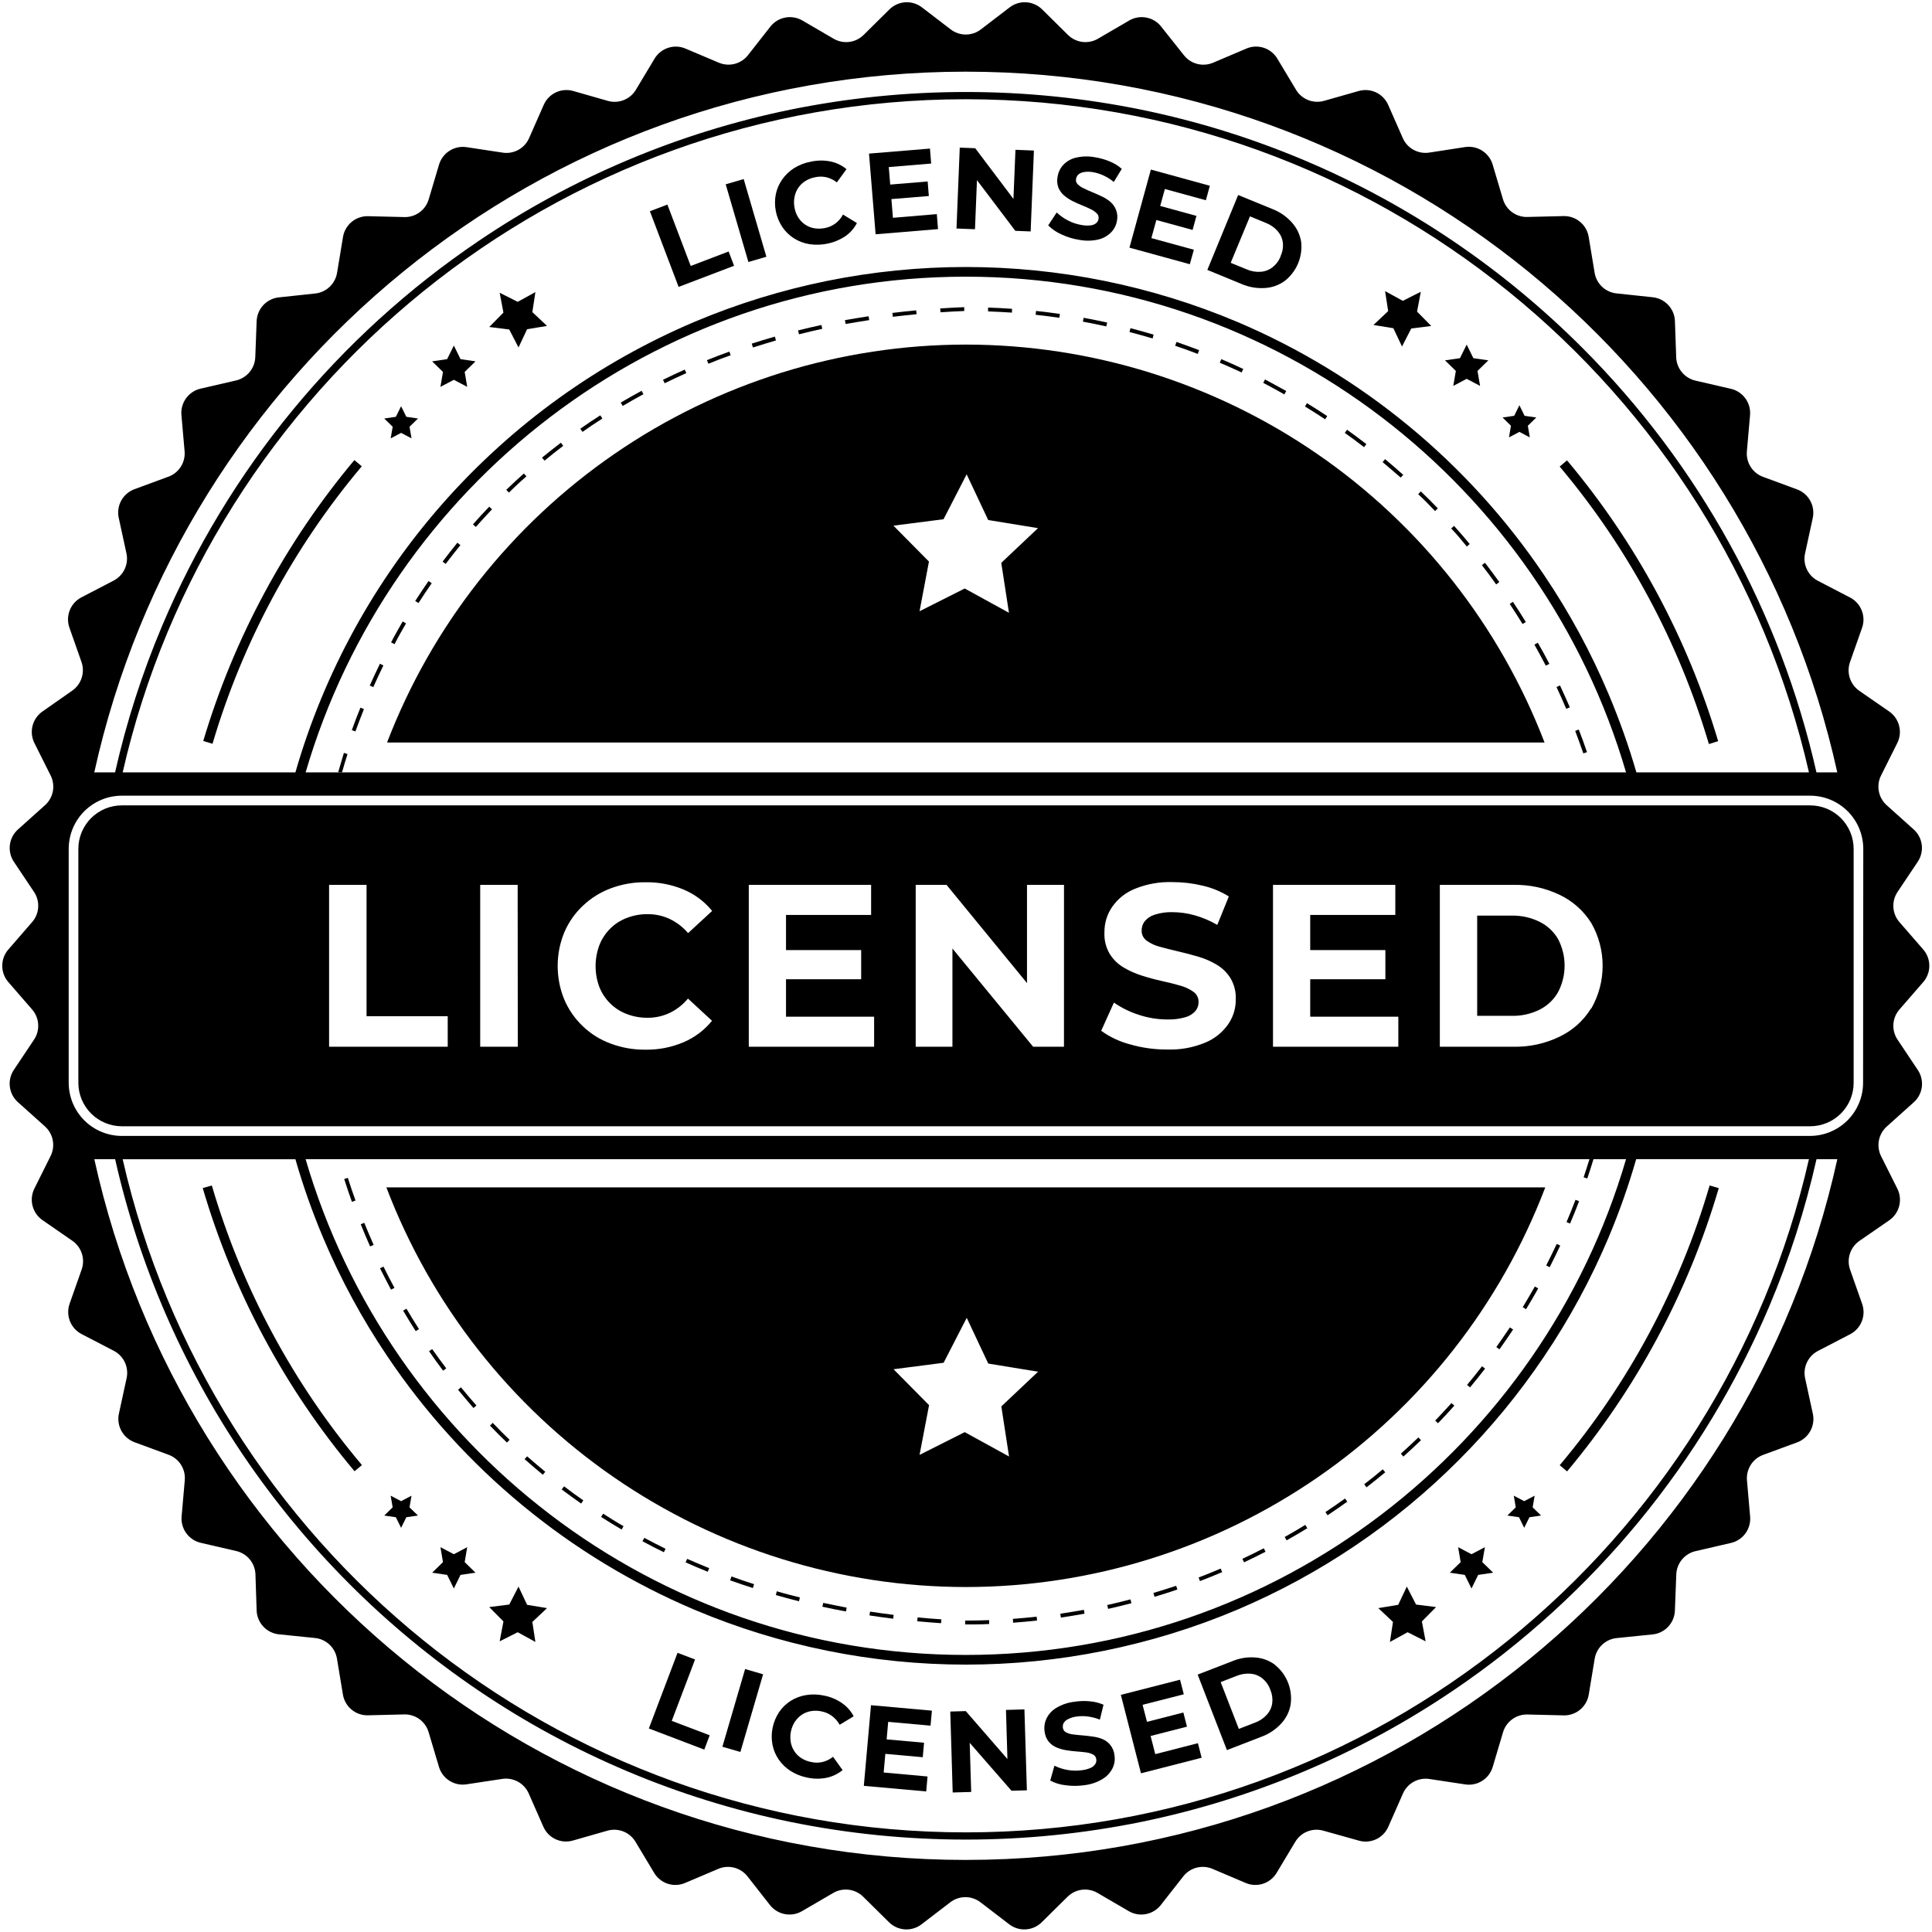 <svg height="512" preserveAspectRatio="xMidYMid meet" viewBox="0 0 384 384" width="512" xmlns="http://www.w3.org/2000/svg" zoomAndPan="magnify"><path d="m145.234 70.602-.266-.719c-1.488.535-2.988 1.109-4.461 1.699l.293.715c1.418-.598 2.902-1.156 4.434-1.695zm0 0"/><path d="m154.227 67.668-.215-.766c-1.531.438-3.062.906-4.594 1.395l.23.766c1.531-.48 3.062-.957 4.578-1.395zm0 0"/><path d="m127.887 78.348-.363-.676c-1.391.766-2.785 1.535-4.148 2.344l.391.668c1.355-.805 2.734-1.586 4.121-2.336zm0 0"/><path d="m136.41 74.156-.32-.695c-1.449.645-2.895 1.324-4.312 2.023l.328.688c1.422-.695 2.855-1.367 4.305-2.016zm0 0"/><path d="m191.648 61.816v-.766c-1.594.062-3.195.152-4.773.254l.062.766c1.539-.109 3.133-.191 4.711-.254zm0 0"/><path d="m182.18 62.453-.086-.766c-1.578.145-3.16.32-4.723.512l.082.766c1.555-.191 3.148-.359 4.727-.512zm0 0"/><path d="m163.43 65.355-.164-.766c-1.531.336-3.117.703-4.641 1.086l.184.77c1.516-.391 3.07-.754 4.621-1.09zm0 0"/><path d="m172.758 63.625-.113-.766c-1.57.238-3.156.504-4.703.766l.129.766c1.547-.262 3.125-.527 4.688-.766zm0 0"/><path d="m97.789 101.234-.551-.527c-1.09 1.141-2.176 2.297-3.234 3.516l.574.512c1.051-1.184 2.121-2.355 3.211-3.5zm0 0"/><path d="m80.699 123.91-.668-.391c-.766 1.371-1.586 2.766-2.297 4.16l.684.359c.703-1.387 1.492-2.773 2.281-4.129zm0 0"/><path d="m73.492 136.258.703.312c.637-1.445 1.316-2.895 2.008-4.305l-.684-.344c-.695 1.426-1.379 2.879-2.027 4.336zm0 0"/><path d="m69.93 145.121.711.258c.543-1.492 1.117-2.984 1.695-4.441l-.699-.281c-.605 1.461-1.172 2.961-1.707 4.465zm0 0"/><path d="m85.809 115.922-.637-.438c-.895 1.301-1.785 2.633-2.648 3.969l.656.41c.836-1.324 1.73-2.648 2.629-3.941zm0 0"/><path d="m91.508 108.352-.598-.488c-.988 1.23-1.984 2.496-2.941 3.758l.613.461c.949-1.258 1.93-2.512 2.926-3.73zm0 0"/><path d="m119.727 83.188-.414-.641c-1.34.855-2.672 1.746-3.969 2.664l.43.629c1.305-.93 2.652-1.824 3.953-2.652zm0 0"/><path d="m111.945 88.613-.461-.621c-1.262.965-2.527 1.961-3.754 2.965l.5.598c1.219-1.004 2.465-1.992 3.715-2.941zm0 0"/><path d="m104.637 94.68-.52-.566c-1.172 1.047-2.352 2.137-3.496 3.246l.539.551c1.125-1.133 2.289-2.219 3.477-3.23zm0 0"/><path d="m307.949 131.945c-.727-1.402-1.484-2.812-2.297-4.199l-.672.375c.766 1.379 1.531 2.781 2.258 4.184zm0 0"/><path d="m298 115.684c-.926-1.289-1.883-2.574-2.855-3.832l-.605.477c.965 1.242 1.922 2.52 2.832 3.828zm0 0"/><path d="m278.91 94.387c-1.18-1.055-2.395-2.113-3.613-3.125l-.492.59c1.211 1.012 2.422 2.055 3.586 3.066zm0 0"/><path d="m285.23 101.574.551-.531c-1.102-1.148-2.234-2.297-3.383-3.375l-.523.551c1.133 1.055 2.262 2.203 3.355 3.355zm0 0"/><path d="m303.27 123.633c-.828-1.348-1.684-2.695-2.566-4.02l-.633.422c.871 1.316 1.73 2.656 2.551 3.996zm0 0"/><path d="m291.543 108.629.574-.5c-1.004-1.219-2.055-2.434-3.109-3.605l-.574.512c1.086 1.133 2.129 2.375 3.109 3.594zm0 0"/><path d="m315.426 149.496c-.512-1.535-1.062-3.02-1.637-4.5l-.707.277c.559 1.473 1.105 2.98 1.617 4.465zm0 0"/><path d="m67.211 153.508h.766c.344-1.219.719-2.438 1.094-3.629l-.719-.238c-.367 1.27-.766 2.574-1.141 3.867zm0 0"/><path d="m312.012 140.586c-.621-1.465-1.289-2.926-1.953-4.352l-.691.32c.668 1.426 1.316 2.875 1.93 4.328zm0 0"/><path d="m263.797 82.699c-1.316-.875-2.672-1.738-4.027-2.566l-.398.656c1.348.82 2.695 1.68 4.004 2.551zm0 0"/><path d="m238.336 69.594c-1.531-.57-3.004-1.113-4.504-1.633l-.254.766c1.531.504 3.012 1.051 4.48 1.617zm0 0"/><path d="m220.051 64.105c-1.531-.336-3.125-.656-4.68-.941l-.137.766c1.531.285 3.117.605 4.648.945zm0 0"/><path d="m229.289 66.512c-1.531-.449-3.062-.887-4.598-1.285l-.199.766c1.535.398 3.066.828 4.598 1.277zm0 0"/><path d="m210.66 62.398c-1.57-.23-3.156-.43-4.734-.598l-.09.766c1.574.168 3.16.367 4.715.598zm0 0"/><path d="m247.113 73.336c-1.438-.672-2.91-1.34-4.371-1.953l-.301.707c1.449.621 2.918 1.27 4.336 1.938zm0 0"/><path d="m201.152 61.379c-1.578-.113-3.191-.199-4.762-.25v.766c1.578.051 3.168.137 4.738.242zm0 0"/><path d="m255.648 77.711c-1.387-.766-2.805-1.531-4.215-2.297l-.352.68c1.402.766 2.805 1.488 4.191 2.301zm0 0"/><path d="m271.574 88.266c-1.258-.973-2.559-1.93-3.832-2.848l-.453.621c1.289.918 2.574 1.867 3.832 2.84zm0 0"/><path d="m191.832 322.105v.766c1.586 0 3.195 0 4.773-.09v-.766c-1.578.059-3.195.09-4.773.09zm0 0"/><path d="m246.938 309.828.324.695c1.43-.672 2.871-1.379 4.273-2.105l-.352-.684c-1.395.723-2.828 1.426-4.246 2.094zm0 0"/><path d="m255.348 305.484.375.676c1.379-.77 2.758-1.586 4.113-2.414l-.402-.66c-1.344.828-2.715 1.633-4.086 2.398zm0 0"/><path d="m263.438 300.535.422.645c1.316-.875 2.629-1.793 3.922-2.711l-.445-.629c-1.277.918-2.602 1.832-3.898 2.695zm0 0"/><path d="m201.316 321.762.051.766c1.57-.113 3.18-.262 4.758-.438l-.086-.766c-1.57.176-3.152.324-4.723.438zm0 0"/><path d="m220.074 319.012.168.766c1.531-.352 3.102-.727 4.637-1.125l-.191-.766c-1.527.406-3.074.781-4.613 1.125zm0 0"/><path d="m210.746 320.734.113.766c1.531-.223 3.148-.488 4.703-.766l-.137-.766c-1.555.281-3.113.535-4.68.766zm0 0"/><path d="m229.25 316.613.223.766c1.531-.457 3.066-.949 4.543-1.461l-.246-.727c-1.492.48-3.008.973-4.52 1.422zm0 0"/><path d="m271.145 295.004.465.613c1.25-.973 2.508-1.977 3.719-2.988l-.492-.59c-1.211 1.035-2.445 2.008-3.691 2.965zm0 0"/><path d="m238.23 313.543.273.711c1.48-.566 2.965-1.164 4.414-1.785l-.301-.703c-1.441.621-2.926 1.227-4.387 1.777zm0 0"/><path d="m68.414 234.344c.48 1.531 1.008 3.066 1.531 4.527l.719-.258c-.535-1.48-1.059-2.996-1.531-4.504zm0 0"/><path d="m311.359 242.895.703.297c.629-1.461 1.227-2.957 1.793-4.441l-.711-.277c-.566 1.48-1.164 2.965-1.785 4.422zm0 0"/><path d="m278.43 288.93.504.574c1.18-1.055 2.359-2.16 3.5-3.254l-.527-.551c-1.133 1.086-2.305 2.184-3.477 3.23zm0 0"/><path d="m302.656 259.816.66.398c.828-1.359 1.641-2.742 2.414-4.129l-.668-.383c-.773 1.371-1.586 2.754-2.406 4.113zm0 0"/><path d="m297.41 267.742.621.445c.926-1.293 1.84-2.621 2.711-3.938l-.637-.422c-.902 1.309-1.777 2.629-2.695 3.914zm0 0"/><path d="m285.254 282.352.559.527c1.098-1.133 2.191-2.297 3.25-3.5l-.57-.508c-1.047 1.18-2.145 2.332-3.238 3.48zm0 0"/><path d="m291.59 275.258.59.496c1.02-1.223 2.027-2.473 2.992-3.73l-.602-.473c-.969 1.254-1.961 2.496-2.98 3.707zm0 0"/><path d="m307.324 251.512.68.359c.727-1.418 1.434-2.863 2.105-4.305l-.695-.328c-.668 1.406-1.371 2.871-2.09 4.273zm0 0"/><path d="m97.934 282.809-.551.539c1.094 1.148 2.238 2.297 3.379 3.375l.52-.551c-1.133-1.086-2.25-2.211-3.348-3.363zm0 0"/><path d="m91.047 276.223c.996 1.227 2.047 2.453 3.066 3.637l.574-.512c-1.035-1.18-2.078-2.391-3.066-3.609zm0 0"/><path d="m85.273 268.562c.895 1.301 1.844 2.605 2.801 3.875l.621-.465c-.957-1.266-1.891-2.559-2.797-3.832zm0 0"/><path d="m182.301 322.246c1.57.145 3.164.266 4.75.375l.055-.766c-1.586-.102-3.172-.23-4.727-.379zm0 0"/><path d="m71.699 243.336c.598 1.48 1.227 2.957 1.859 4.398l.707-.305c-.637-1.441-1.273-2.914-1.863-4.383zm0 0"/><path d="m111.637 296.039c1.266.949 2.566 1.891 3.871 2.805l.434-.629c-1.301-.902-2.586-1.84-3.828-2.797zm0 0"/><path d="m80.125 260.496c.812 1.371 1.645 2.742 2.504 4.082l.645-.414c-.844-1.332-1.695-2.695-2.488-4.051zm0 0"/><path d="m75.527 252.078c.715 1.426 1.449 2.848 2.191 4.25l.684-.359c-.766-1.395-1.488-2.812-2.176-4.227zm0 0"/><path d="m104.262 290.012c1.188 1.047 2.398 2.098 3.629 3.102l.484-.59c-1.219-1.004-2.43-2.039-3.602-3.062zm0 0"/><path d="m119.465 301.5c1.336.859 2.707 1.695 4.086 2.504l.383-.664c-1.355-.766-2.727-1.633-4.047-2.48zm0 0"/><path d="m172.812 321.078c1.531.238 3.141.453 4.719.652l.082-.766c-1.531-.191-3.141-.406-4.688-.645zm0 0"/><path d="m154.207 317.035c1.531.43 3.062.844 4.594 1.234l.184-.766c-1.531-.383-3.062-.766-4.594-1.227zm0 0"/><path d="m163.457 319.348c1.535.34 3.113.652 4.684.945l.137-.77c-1.531-.297-3.125-.609-4.656-.941zm0 0"/><path d="m127.703 306.336c1.391.766 2.816 1.484 4.25 2.18l.328-.688c-1.41-.695-2.84-1.426-4.219-2.168zm0 0"/><path d="m136.266 310.531c1.453.645 2.926 1.281 4.402 1.871l.285-.715c-1.465-.598-2.934-1.215-4.367-1.852zm0 0"/><path d="m145.121 314.102c1.484.535 3.008 1.051 4.52 1.531l.238-.766c-1.535-.48-3.02-1.004-4.492-1.531zm0 0"/><path d="m329.359 266.027c5.125-9.531 9.207-19.492 12.258-29.875l-1.816-.527c-2.98 10.199-6.984 19.98-12.004 29.348-5.02 9.367-10.953 18.117-17.793 26.25l1.461 1.23c6.867-8.199 12.832-17.008 17.895-26.426zm0 0"/><path d="m341.496 147.305c-3.047-10.23-7.098-20.047-12.156-29.445s-11.02-18.184-17.879-26.359l-1.465 1.234c6.789 8.07 12.684 16.754 17.68 26.043 4.992 9.289 8.988 18.992 11.98 29.109zm0 0"/><path d="m40.293 236.137c3.031 10.324 7.09 20.223 12.172 29.707 5.082 9.48 11.082 18.34 18 26.578l1.473-1.23c-6.852-8.125-12.789-16.867-17.812-26.23-5.027-9.359-9.035-19.141-12.023-29.336zm0 0"/><path d="m52.656 117.66c-5.105 9.449-9.191 19.324-12.258 29.621l1.84.551c2.992-10.117 6.988-19.816 11.984-29.109 4.996-9.289 10.891-17.969 17.684-26.043l-1.473-1.234c-6.812 8.137-12.738 16.875-17.777 26.215zm0 0"/><path d="m377.527 183.273c-.355-.41-.637-.863-.844-1.367-.207-.504-.324-1.023-.359-1.566-.035-.543.02-1.074.16-1.598.145-.527.367-1.016.668-1.465l4.012-5.996c.332-.496.566-1.031.703-1.613.137-.578.172-1.164.094-1.754-.074-.59-.25-1.148-.527-1.676-.273-.527-.637-.988-1.078-1.387l-5.363-4.809c-.406-.363-.738-.781-1.008-1.254-.266-.469-.449-.973-.551-1.504-.102-.535-.117-1.07-.043-1.605.074-.539.234-1.051.477-1.535l3.23-6.457c.266-.535.43-1.098.492-1.688.062-.594.02-1.18-.129-1.754-.148-.578-.395-1.109-.734-1.598-.34-.492-.754-.902-1.246-1.242l-5.926-4.098c-.445-.309-.832-.684-1.152-1.117-.324-.434-.57-.91-.738-1.426-.168-.516-.246-1.043-.242-1.586.008-.543.098-1.066.277-1.578l2.398-6.812c.199-.559.289-1.141.281-1.734-.012-.594-.129-1.172-.348-1.723-.219-.555-.527-1.055-.926-1.496-.398-.441-.863-.801-1.391-1.074l-6.395-3.324c-.484-.25-.914-.57-1.289-.961-.375-.391-.68-.832-.91-1.32-.23-.492-.375-1.008-.438-1.547-.059-.539-.031-1.074.086-1.602l1.531-7.055c.125-.582.145-1.168.059-1.758-.086-.59-.273-1.145-.559-1.668-.285-.52-.656-.977-1.105-1.367-.449-.387-.953-.684-1.512-.891l-6.766-2.492c-.508-.188-.973-.449-1.395-.793-.422-.34-.781-.738-1.07-1.199-.289-.457-.5-.949-.625-1.477-.129-.527-.168-1.062-.121-1.602l.629-7.184c.051-.598 0-1.18-.16-1.758-.164-.574-.418-1.102-.77-1.586-.352-.48-.777-.887-1.277-1.215s-1.039-.559-1.621-.691l-7.02-1.621c-.523-.121-1.02-.324-1.477-.609-.461-.281-.863-.629-1.211-1.047-.344-.414-.617-.871-.812-1.375-.195-.504-.305-1.027-.328-1.566l-.254-7.246c-.023-.594-.148-1.168-.375-1.715-.23-.551-.551-1.039-.957-1.477-.406-.434-.875-.781-1.406-1.047-.535-.266-1.098-.426-1.688-.488l-7.172-.766c-.539-.055-1.055-.195-1.547-.418-.492-.227-.938-.523-1.332-.895-.395-.371-.719-.797-.973-1.273-.254-.48-.426-.984-.512-1.52l-1.18-7.125c-.098-.586-.293-1.141-.59-1.656-.297-.516-.672-.965-1.133-1.344-.457-.383-.965-.668-1.527-.863-.562-.195-1.145-.285-1.738-.273l-7.199.176c-.543.016-1.074-.059-1.59-.219s-.996-.402-1.434-.719c-.438-.32-.812-.699-1.125-1.141-.312-.445-.547-.926-.703-1.445l-2.051-6.895c-.168-.57-.434-1.094-.793-1.57-.359-.473-.789-.871-1.293-1.191-.5-.32-1.043-.539-1.625-.664-.586-.121-1.172-.141-1.758-.051l-7.141 1.102c-.535.082-1.07.074-1.602-.02-.535-.094-1.035-.273-1.512-.535-.473-.258-.895-.59-1.258-.988-.367-.398-.656-.848-.875-1.344l-2.91-6.609c-.238-.543-.566-1.023-.977-1.445-.41-.426-.883-.766-1.418-1.016-.535-.254-1.094-.406-1.684-.457-.59-.051-1.168.004-1.738.16l-6.93 1.969c-.523.148-1.055.207-1.594.18-.543-.027-1.066-.141-1.566-.344-.504-.199-.961-.477-1.375-.824-.414-.352-.758-.762-1.035-1.227l-3.715-6.188c-.305-.508-.691-.945-1.152-1.316-.465-.367-.977-.645-1.539-.828s-1.141-.262-1.73-.238c-.594.023-1.16.152-1.707.383l-6.633 2.82c-.5.211-1.02.336-1.559.379-.543.039-1.074-.008-1.598-.141-.527-.137-1.016-.352-1.469-.648-.453-.297-.848-.66-1.184-1.086l-4.512-5.684c-.367-.469-.805-.855-1.312-1.164s-1.055-.52-1.641-.629c-.582-.113-1.168-.117-1.754-.016-.586.098-1.137.301-1.648.598l-6.23 3.633c-.469.27-.965.461-1.496.566-.531.105-1.066.125-1.605.055-.535-.066-1.047-.223-1.535-.461-.484-.234-.922-.547-1.305-.926l-5.133-5.074c-.422-.418-.906-.746-1.449-.992-.543-.242-1.109-.383-1.703-.422-.594-.035-1.176.031-1.746.207-.566.172-1.086.441-1.559.805l-5.723 4.379c-.43.332-.902.582-1.414.758-.512.172-1.039.262-1.582.262-.539 0-1.066-.09-1.582-.262-.512-.176-.984-.426-1.414-.758l-5.719-4.379c-.473-.363-.992-.633-1.562-.805-.57-.176-1.148-.242-1.742-.207-.594.039-1.164.18-1.707.422-.543.246-1.023.574-1.449.992l-5.129 5.074c-.387.379-.82.691-1.309.926-.484.238-1 .395-1.535.461-.539.07-1.07.051-1.602-.055-.531-.105-1.031-.297-1.5-.566l-6.227-3.633c-.516-.297-1.066-.5-1.652-.598-.586-.102-1.172-.098-1.754.016-.586.109-1.129.32-1.641.629-.508.309-.945.695-1.312 1.164l-4.449 5.676c-.336.426-.73.789-1.184 1.086-.453.297-.941.512-1.469.648-.523.133-1.055.18-1.598.141-.539-.043-1.059-.168-1.559-.379l-6.633-2.805c-.547-.23-1.113-.359-1.707-.383-.59-.023-1.168.055-1.73.238-.562.184-1.074.461-1.539.828-.461.371-.848.809-1.152 1.316l-3.715 6.188c-.277.465-.621.875-1.035 1.227-.41.348-.871.625-1.375.824-.5.199-1.023.316-1.566.344-.539.027-1.07-.031-1.59-.18l-6.895-1.969c-.574-.164-1.156-.219-1.75-.172-.59.047-1.156.199-1.695.453-.539.254-1.016.594-1.43 1.02-.414.426-.738.91-.98 1.457l-2.91 6.609c-.219.5-.512.953-.883 1.355s-.797.734-1.277.996c-.48.258-.988.434-1.527.527-.539.09-1.082.09-1.621 0l-7.121-1.078c-.59-.09-1.176-.074-1.758.051-.586.121-1.125.344-1.629.664s-.934.719-1.293 1.191c-.359.477-.621 1-.793 1.57l-2.051 6.895c-.152.52-.387 1-.699 1.445-.312.441-.688.82-1.129 1.141-.438.316-.914.559-1.434.719-.516.16-1.047.234-1.586.219l-7.203-.176c-.594-.016-1.172.078-1.734.273-.562.195-1.074.48-1.531.863-.457.379-.836.828-1.133 1.344s-.492 1.07-.586 1.656l-1.18 7.125c-.09.535-.258 1.039-.516 1.52-.254.477-.578.902-.973 1.273-.395.371-.84.668-1.332.895-.492.223-1.008.363-1.547.418l-7.168.766c-.594.059-1.156.219-1.688.48-.535.262-1.004.609-1.414 1.043-.406.43-.727.922-.957 1.469-.23.547-.359 1.117-.387 1.711l-.273 7.215c-.027.539-.137 1.062-.332 1.566-.195.504-.465.961-.812 1.375-.344.418-.746.766-1.207 1.047-.461.285-.953.488-1.48.609l-7.016 1.625c-.582.129-1.125.359-1.621.688-.5.328-.926.734-1.277 1.215-.352.484-.609 1.012-.77 1.586-.16.578-.215 1.164-.164 1.758l.629 7.184c.051.543.008 1.074-.117 1.602-.129.527-.336 1.02-.629 1.48-.289.457-.645.855-1.066 1.199-.422.34-.887.602-1.398.789l-6.762 2.492c-.559.207-1.062.504-1.516.895-.449.387-.816.844-1.105 1.363-.285.523-.473 1.078-.555 1.668-.086.59-.066 1.176.059 1.758l1.531 7.055c.117.527.145 1.062.082 1.602s-.207 1.055-.438 1.547c-.23.488-.531.93-.91 1.32-.375.391-.805.711-1.285.961l-6.395 3.324c-.531.273-.992.633-1.395 1.074-.398.445-.707.941-.926 1.496-.219.555-.332 1.129-.344 1.723-.012.598.082 1.176.281 1.738l2.395 6.809c.18.512.273 1.039.277 1.578.008.543-.074 1.07-.242 1.586-.164.516-.41.992-.734 1.426s-.707.809-1.152 1.117l-5.891 4.129c-.488.34-.906.75-1.246 1.242-.34.488-.586 1.02-.734 1.598-.148.574-.191 1.16-.129 1.754.062.59.227 1.152.492 1.688l3.234 6.457c.242.484.398.996.473 1.535.074.535.062 1.07-.039 1.605-.102.531-.285 1.035-.555 1.504-.266.473-.602.891-1.008 1.254l-5.359 4.809c-.445.398-.809.859-1.086 1.383-.277.527-.457 1.086-.531 1.676-.078.59-.047 1.176.09 1.758.137.578.367 1.117.699 1.613l4.008 5.996c.301.449.523.938.664 1.465.141.523.195 1.055.16 1.598-.031.543-.152 1.062-.359 1.566-.203.504-.484.957-.844 1.367l-4.723 5.449c-.395.449-.691.953-.902 1.508-.207.559-.312 1.137-.312 1.73 0 .598.105 1.172.312 1.73.211.559.508 1.062.902 1.512l4.723 5.445c.359.41.641.867.844 1.367.207.504.328 1.027.359 1.566.035.543-.02 1.078-.16 1.602-.141.523-.363 1.012-.664 1.461l-4.008 6c-.332.492-.566 1.031-.703 1.609-.137.578-.168 1.164-.094 1.754.074.594.25 1.152.527 1.68.277.523.637.988 1.082 1.383l5.363 4.812c.402.359.738.777 1.004 1.25.27.473.453.973.555 1.508.102.531.113 1.066.039 1.605-.074.535-.23 1.047-.473 1.535l-3.219 6.457c-.266.531-.43 1.094-.492 1.688-.062.59-.02 1.176.129 1.754.148.574.395 1.109.734 1.598.34.488.758.902 1.246 1.242l5.93 4.098c.445.309.828.68 1.152 1.113.324.438.566.91.734 1.426.168.516.25 1.047.242 1.586-.004.543-.098 1.07-.277 1.582l-2.398 6.809c-.195.562-.289 1.141-.277 1.734.012.598.125 1.172.344 1.727.219.551.527 1.051.926 1.492.398.441.863.801 1.391 1.074l6.398 3.324c.48.25.91.57 1.289.965.375.391.68.832.91 1.324.23.492.375 1.008.434 1.547.062.539.035 1.074-.082 1.605l-1.531 7.055c-.129.582-.148 1.168-.062 1.754.086.59.273 1.148.559 1.668.289.523.656.977 1.105 1.367.453.391.957.688 1.516.895l6.762 2.488c.512.188.977.453 1.398.793.422.34.777.742 1.066 1.199s.5.949.629 1.477c.125.527.164 1.062.117 1.602l-.629 7.188c-.051.594.004 1.18.164 1.754.16.574.414 1.105.77 1.586.352.484.777.887 1.273 1.215.5.328 1.043.559 1.625.691l7.016 1.625c.527.121 1.02.324 1.48.605.457.281.863.633 1.207 1.047.348.414.617.875.812 1.379.195.504.305 1.023.328 1.562l.238 7.238c.023.598.148 1.168.379 1.715.227.551.547 1.043.953 1.477.406.434.875.785 1.41 1.047.531.266 1.094.43 1.688.488l7.168.73c.539.055 1.055.191 1.547.418.496.223.938.523 1.332.895.395.371.719.793.977 1.273.254.477.422.984.512 1.52l1.18 7.121c.094.59.293 1.141.586 1.656.297.52.676.969 1.133 1.348.457.379.969.668 1.531.863.562.195 1.141.285 1.734.27l7.203-.176c.539-.012 1.07.059 1.586.223.52.16.996.398 1.434.719.441.316.816.699 1.129 1.141s.547.922.699 1.441l2.055 6.895c.168.57.43 1.094.789 1.57.359.477.789.875 1.293 1.195.504.316 1.047.539 1.629.664.582.121 1.168.137 1.758.047l7.121-1.078c.535-.082 1.07-.074 1.605.02.531.098 1.035.273 1.508.535.477.262.895.59 1.262.992.363.398.656.844.875 1.34l2.91 6.613c.238.543.566 1.027.98 1.457.414.426.891.766 1.43 1.02.535.254 1.102.402 1.695.453.594.047 1.176-.012 1.746-.172l6.895-1.969c.52-.148 1.051-.207 1.594-.18.539.027 1.062.141 1.566.34.504.199.961.477 1.375.828.41.352.754.758 1.035 1.223l3.715 6.191c.305.508.688.945 1.152 1.312.461.371.973.648 1.539.832.562.184 1.137.262 1.73.238.59-.027 1.16-.152 1.703-.383l6.637-2.82c.5-.211 1.02-.336 1.562-.371.543-.039 1.074.012 1.602.148.523.141 1.012.359 1.465.66.453.301.844.664 1.176 1.094l4.449 5.676c.371.469.809.855 1.316 1.164.508.309 1.055.52 1.637.629.586.113 1.172.117 1.758.02.586-.102 1.133-.301 1.648-.602l6.227-3.629c.469-.273.969-.461 1.5-.57.531-.105 1.066-.125 1.602-.055.539.07 1.051.223 1.535.461.488.238.926.547 1.309.93l5.133 5.07c.422.418.906.75 1.449.992.539.242 1.109.383 1.703.422.594.035 1.176-.031 1.742-.203.57-.176 1.09-.441 1.562-.805l5.723-4.383c.43-.328.898-.582 1.414-.754.512-.176 1.039-.262 1.582-.262.539 0 1.066.086 1.578.262.516.172.984.426 1.414.754l5.723 4.383c.473.363.992.629 1.562.805.566.172 1.148.238 1.742.203.594-.039 1.164-.18 1.707-.422s1.023-.574 1.445-.992l5.133-5.07c.387-.383.82-.691 1.309-.93.484-.238.996-.391 1.535-.461.535-.07 1.07-.051 1.602.055.531.109 1.031.297 1.5.57l6.227 3.629c.516.301 1.062.5 1.652.602.586.098 1.168.094 1.754-.02.582-.109 1.129-.32 1.637-.629s.949-.695 1.316-1.164l4.449-5.676c.332-.43.723-.793 1.176-1.094.453-.301.941-.52 1.469-.66.523-.137 1.059-.188 1.598-.148.543.035 1.062.16 1.566.371l6.633 2.82c.543.23 1.113.355 1.703.383.594.023 1.172-.055 1.734-.238s1.074-.461 1.539-.832c.461-.367.844-.805 1.152-1.312l3.715-6.191c.277-.465.621-.871 1.035-1.223.41-.352.867-.629 1.371-.828.504-.199 1.027-.312 1.566-.34.543-.027 1.074.031 1.594.18l7.07 1.98c.574.164 1.156.223 1.746.172.594-.047 1.16-.199 1.699-.449.535-.254 1.012-.594 1.43-1.023.414-.426.738-.91.977-1.453l2.914-6.613c.215-.496.508-.941.875-1.34.363-.402.785-.73 1.258-.992.473-.262.977-.438 1.512-.535.531-.094 1.066-.102 1.602-.02l7.125 1.078c.586.09 1.172.074 1.758-.051.582-.121 1.125-.344 1.625-.664.504-.316.934-.715 1.293-1.191.359-.477.621-1 .793-1.57l2.051-6.895c.156-.52.387-1 .699-1.441.316-.441.691-.824 1.129-1.141.438-.32.914-.559 1.434-.719.516-.164 1.047-.234 1.59-.223l7.199.176c.594.016 1.172-.074 1.734-.27.562-.195 1.074-.484 1.531-.863.461-.383.836-.828 1.133-1.348.297-.516.492-1.066.586-1.656l1.18-7.121c.09-.535.262-1.043.516-1.52.254-.48.578-.902.973-1.273.395-.371.84-.672 1.332-.895.492-.227 1.008-.367 1.547-.418l7.172-.73c.59-.062 1.152-.227 1.684-.496.531-.266.996-.617 1.402-1.051.402-.438.719-.93.945-1.48.227-.547.352-1.121.371-1.715l.277-7.215c.023-.539.133-1.059.328-1.562.195-.504.469-.965.812-1.379.348-.414.75-.766 1.211-1.047.457-.285.953-.484 1.477-.605l7.02-1.625c.582-.133 1.121-.363 1.621-.691s.926-.734 1.277-1.215c.352-.48.605-1.012.766-1.586.16-.574.215-1.16.164-1.754l-.629-7.188c-.047-.539-.008-1.074.121-1.602.125-.527.336-1.02.625-1.477.289-.461.645-.859 1.066-1.199s.891-.605 1.398-.793l6.762-2.488c.559-.207 1.066-.508 1.516-.895.449-.391.82-.844 1.105-1.367.285-.523.473-1.078.559-1.668.086-.586.066-1.172-.059-1.754l-1.535-7.055c-.113-.531-.141-1.066-.082-1.605.062-.539.207-1.055.438-1.543.23-.492.535-.934.91-1.324.375-.391.805-.711 1.285-.961l6.398-3.324c.527-.273.992-.633 1.391-1.074.398-.441.707-.941.926-1.492.219-.555.336-1.129.348-1.727.008-.594-.086-1.172-.281-1.734l-2.398-6.809c-.18-.512-.27-1.039-.277-1.582-.008-.543.074-1.07.242-1.586s.414-.988.734-1.426c.324-.434.707-.805 1.152-1.113l5.93-4.098c.492-.34.906-.754 1.246-1.242.34-.488.586-1.023.734-1.598.148-.578.191-1.164.129-1.754-.062-.594-.227-1.156-.492-1.691l-3.234-6.457c-.242-.484-.398-.996-.473-1.531-.074-.539-.062-1.074.039-1.605.102-.535.289-1.035.555-1.508.266-.473.602-.891 1.008-1.254l5.359-4.809c.449-.398.809-.863 1.086-1.395.277-.531.453-1.094.527-1.688.07-.594.035-1.18-.105-1.762-.141-.582-.379-1.121-.719-1.613l-4.004-6c-.305-.449-.523-.938-.668-1.461-.141-.523-.195-1.059-.16-1.602.035-.539.152-1.062.359-1.566.207-.5.488-.957.844-1.367l4.727-5.445c.391-.449.691-.953.898-1.512.211-.559.312-1.133.312-1.73 0-.594-.102-1.172-.312-1.73-.207-.555-.508-1.059-.898-1.508zm-185.566-169.027c84.789 0 155.668 59.598 173.211 139.27h-4.137c-1.801-7.945-4.148-15.727-7.043-23.344-2.895-7.617-6.312-14.992-10.246-22.129-3.934-7.133-8.348-13.957-13.242-20.473-4.895-6.512-10.223-12.652-15.98-18.414-7.875-7.887-16.422-14.953-25.645-21.203-9.375-6.352-19.277-11.727-29.707-16.125s-21.191-7.738-32.281-10.02c-11.523-2.348-23.168-3.523-34.93-3.523-11.762 0-23.406 1.176-34.93 3.523-11.09 2.281-21.848 5.621-32.281 10.02-10.43 4.398-20.332 9.773-29.703 16.125-6.938 4.688-13.5 9.852-19.691 15.492-6.191 5.637-11.941 11.691-17.262 18.156-5.316 6.469-10.141 13.285-14.473 20.453-4.332 7.164-8.129 14.602-11.387 22.312-3.988 9.441-7.109 19.16-9.363 29.156h-4.133c17.555-79.68 88.434-139.277 173.223-139.277zm127.734 123.652c-3.496-8.281-7.758-16.141-12.785-23.586-3.738-5.555-7.855-10.809-12.352-15.766s-9.324-9.566-14.488-13.824c-5.16-4.262-10.602-8.129-16.324-11.602-5.719-3.477-11.66-6.52-17.82-9.137-4.258-1.797-8.594-3.375-13.012-4.738-4.418-1.363-8.891-2.504-13.422-3.422-4.531-.914-9.094-1.605-13.695-2.062-4.598-.461-9.211-.691-13.832-.691s-9.23.23-13.832.691c-4.598.457-9.164 1.148-13.695 2.062-4.531.918-9.004 2.059-13.422 3.422-4.414 1.363-8.754 2.941-13.012 4.738-4.746 2.016-9.367 4.289-13.859 6.816-4.492 2.527-8.832 5.297-13.02 8.309-4.184 3.012-8.191 6.246-12.016 9.707-3.824 3.457-7.449 7.113-10.867 10.973-3.418 3.863-6.613 7.898-9.582 12.113-2.969 4.219-5.695 8.586-8.18 13.102-2.484 4.52-4.707 9.164-6.676 13.93s-3.664 9.629-5.09 14.582h-34.332c17.441-76.523 85.977-133.789 167.578-133.789 81.605 0 150.137 57.266 167.582 133.789h-34.297c-1.543-5.316-3.395-10.523-5.551-15.617zm3.492 15.617h-262.441c16.621-56.875 69.168-98.523 131.215-98.523 62.047 0 114.602 41.648 131.227 98.523zm-131.227 216.16c-84.789 0-155.668-59.594-173.211-139.27h4.137c2.367 10.477 5.68 20.648 9.938 30.508 4.258 9.859 9.391 19.242 15.395 28.148 6.238 9.238 13.293 17.805 21.168 25.695 7.875 7.891 16.43 14.961 25.66 21.215 9.371 6.348 19.273 11.719 29.707 16.117 10.43 4.398 21.188 7.738 32.277 10.02 11.523 2.348 23.168 3.523 34.93 3.523 11.762 0 23.406-1.176 34.93-3.523 11.09-2.281 21.848-5.621 32.281-10.02 10.43-4.398 20.332-9.77 29.707-16.117 6.934-4.691 13.496-9.859 19.684-15.496 6.191-5.637 11.945-11.691 17.262-18.16 5.316-6.469 10.141-13.285 14.477-20.449 4.332-7.164 8.129-14.602 11.391-22.312 3.98-9.441 7.098-19.16 9.352-29.156h4.137c-17.551 79.684-88.43 139.277-173.219 139.277zm123.527-135.438c.422-1.266.844-2.551 1.227-3.832h6.473c-16.625 56.879-69.18 98.527-131.227 98.527-62.047 0-114.594-41.648-131.215-98.527h255.172c-.367 1.203-.766 2.406-1.156 3.586zm-251.25 11.789c3.488 8.277 7.75 16.141 12.777 23.586 3.734 5.551 7.852 10.809 12.352 15.766 4.496 4.957 9.324 9.566 14.488 13.824 5.16 4.262 10.602 8.129 16.324 11.602 5.723 3.473 11.664 6.52 17.824 9.133 4.258 1.797 8.598 3.379 13.012 4.742 4.418 1.363 8.891 2.5 13.422 3.418 4.531.918 9.098 1.605 13.695 2.066 4.602.461 9.211.691 13.832.691s9.234-.23 13.832-.691c4.602-.461 9.164-1.148 13.695-2.066 4.531-.918 9.004-2.055 13.422-3.418 4.418-1.363 8.754-2.945 13.012-4.742 8.266-3.508 16.113-7.777 23.547-12.805 7.387-5 14.227-10.656 20.523-16.969s11.934-13.168 16.914-20.566c5.027-7.445 9.289-15.309 12.785-23.586 2.145-5.098 3.984-10.305 5.512-15.621h34.336c-17.445 76.543-85.977 133.809-167.582 133.809-81.602 0-150.137-57.266-167.578-133.793h34.332c1.527 5.316 3.371 10.523 5.523 15.621zm306.066-30.816c0 .691-.07 1.379-.203 2.059-.137.68-.336 1.34-.602 1.977-.266.641-.59 1.25-.977 1.824-.383.578-.82 1.109-1.309 1.602-.492.488-1.023.93-1.598 1.312-.578.387-1.184.711-1.824.977-.641.27-1.301.469-1.98.605-.68.137-1.363.207-2.059.207h-335.547c-.695 0-1.379-.07-2.059-.207-.68-.137-1.34-.336-1.98-.605-.637-.266-1.246-.59-1.82-.977-.578-.383-1.109-.824-1.598-1.312-.492-.492-.93-1.023-1.312-1.602-.387-.574-.711-1.184-.977-1.824-.262-.637-.465-1.297-.598-1.977-.137-.68-.203-1.367-.207-2.059v-46.496c.004-.695.07-1.379.207-2.059.133-.68.336-1.34.598-1.98.266-.641.59-1.25.977-1.824.383-.578.82-1.109 1.312-1.602.488-.488 1.02-.926 1.598-1.312.574-.387 1.184-.711 1.82-.977.641-.266 1.301-.469 1.98-.605.68-.137 1.363-.203 2.059-.207h335.586c.695.004 1.379.07 2.059.207.68.137 1.34.34 1.98.605.637.266 1.246.59 1.82.977.578.387 1.109.824 1.598 1.312.492.492.93 1.023 1.312 1.602.387.574.711 1.184.977 1.824.262.641.465 1.301.598 1.98.137.68.203 1.363.207 2.059zm0 0"/><path d="m276.254 326.352 3.523-1.934 3.578 1.809-.746-3.953 2.82-2.855-3.977-.504-1.836-3.57-1.719 3.629-3.949.652 2.918 2.75zm0 0"/><path d="m291.137 313.023 1.332 2.703 1.332-2.703 2.98-.438-2.16-2.102.516-2.969-2.668 1.398-2.656-1.398.504 2.969-2.152 2.102zm0 0"/><path d="m301.914 301.562 1.035 2.105 1.035-2.105 2.32-.336-1.68-1.633.398-2.312-2.074 1.086-2.07-1.086.391 2.312-1.668 1.633zm0 0"/><path d="m99.312 326.227 3.586-1.809 3.516 1.934-.605-3.977 2.918-2.75-3.961-.652-1.707-3.629-1.84 3.57-3.98.504 2.824 2.855zm0 0"/><path d="m88.871 313.023 1.336 2.703 1.324-2.703 2.98-.438-2.152-2.102.504-2.969-2.656 1.398-2.668-1.398.508 2.969-2.156 2.102zm0 0"/><path d="m79.719 303.668 1.043-2.105 2.312-.336-1.68-1.633.398-2.312-2.074 1.086-2.07-1.086.398 2.312-1.676 1.633 2.312.336zm0 0"/><path d="m106.414 58.055-3.516 1.938-3.586-1.805.75 3.945-2.824 2.855 3.98.504 1.84 3.57 1.707-3.629 3.961-.652-2.918-2.75zm0 0"/><path d="m90.207 68.68-1.336 2.703-2.98.438 2.156 2.105-.508 2.965 2.668-1.402 2.656 1.402-.504-2.965 2.152-2.105-2.98-.438zm0 0"/><path d="m80.762 82.844-1.043-2.098-1.035 2.098-2.312.336 1.676 1.641-.398 2.305 2.07-1.086 2.074 1.086-.398-2.305 1.68-1.641zm0 0"/><path d="m282.398 57.988-3.578 1.805-3.523-1.93.613 3.969-2.922 2.758 3.953.645 1.719 3.637 1.836-3.578 3.977-.504-2.82-2.855zm0 0"/><path d="m292.844 71.191-1.332-2.703-1.332 2.703-2.973.43 2.152 2.105-.504 2.973 2.656-1.402 2.668 1.402-.516-2.973 2.16-2.105zm0 0"/><path d="m303.023 82.645-1.031-2.098-1.035 2.098-2.312.336 1.668 1.641-.391 2.312 2.07-1.094 2.074 1.094-.398-2.312 1.68-1.641zm0 0"/><path d="m191.961 68.488c-3.094 0-6.18.121-9.266.352-3.082.234-6.156.586-9.211 1.051-3.059.465-6.098 1.043-9.109 1.738-3.016.691-6 1.496-8.953 2.414-2.953.922-5.867 1.949-8.746 3.086-2.875 1.137-5.703 2.383-8.488 3.73-2.781 1.352-5.508 2.805-8.184 4.359-2.672 1.559-5.281 3.211-7.832 4.965-2.547 1.75-5.027 3.598-7.438 5.535-2.41 1.941-4.742 3.965-7 6.082-2.258 2.113-4.434 4.309-6.523 6.59-2.094 2.277-4.098 4.633-6.012 7.059-1.914 2.43-3.734 4.93-5.461 7.496-1.727 2.566-3.355 5.191-4.883 7.883-1.531 2.688-2.957 5.43-4.277 8.227-1.324 2.797-2.539 5.637-3.648 8.523h230.062c-1.109-2.887-2.324-5.727-3.645-8.523-1.324-2.797-2.75-5.539-4.277-8.227-1.531-2.691-3.156-5.316-4.883-7.883-1.727-2.566-3.551-5.066-5.465-7.496-1.914-2.426-3.918-4.781-6.008-7.059-2.094-2.281-4.27-4.477-6.523-6.59-2.258-2.117-4.594-4.141-7.004-6.082-2.406-1.938-4.887-3.785-7.438-5.535-2.547-1.754-5.16-3.406-7.832-4.965-2.672-1.555-5.402-3.008-8.184-4.359-2.781-1.348-5.613-2.594-8.488-3.73-2.875-1.137-5.793-2.164-8.746-3.086-2.953-.918-5.938-1.723-8.949-2.414-3.016-.695-6.051-1.273-9.109-1.738s-6.129-.816-9.215-1.051c-3.082-.23-6.172-.352-9.266-.352zm8.578 53.309-8.793-4.828-8.977 4.52 1.867-9.875-7.062-7.137 9.961-1.273 4.594-8.93 4.285 9.086 9.895 1.613-7.301 6.895zm0 0"/><path d="m191.961 315.434c3.102 0 6.199-.121 9.289-.355 3.094-.234 6.172-.586 9.234-1.055 3.066-.469 6.109-1.051 9.133-1.75 3.02-.695 6.012-1.504 8.969-2.43 2.961-.922 5.883-1.957 8.766-3.098 2.883-1.145 5.719-2.395 8.504-3.75 2.789-1.359 5.523-2.82 8.199-4.383 2.68-1.562 5.293-3.223 7.848-4.984 2.551-1.762 5.031-3.613 7.445-5.562 2.414-1.949 4.75-3.984 7.008-6.109 2.258-2.121 4.434-4.328 6.527-6.617 2.094-2.285 4.098-4.652 6.012-7.09 1.914-2.438 3.734-4.945 5.457-7.523 1.727-2.578 3.352-5.215 4.879-7.914 1.527-2.699 2.949-5.449 4.266-8.258 1.32-2.805 2.531-5.656 3.637-8.555h-230.34c1.102 2.898 2.312 5.75 3.633 8.555 1.32 2.809 2.742 5.559 4.266 8.258 1.527 2.699 3.152 5.336 4.879 7.914 1.727 2.578 3.547 5.086 5.461 7.523s3.918 4.805 6.008 7.09c2.094 2.289 4.27 4.496 6.527 6.617 2.262 2.125 4.598 4.16 7.008 6.109 2.414 1.949 4.895 3.801 7.449 5.562 2.551 1.762 5.168 3.422 7.844 4.984 2.68 1.562 5.41 3.023 8.199 4.383 2.789 1.355 5.625 2.605 8.504 3.75 2.883 1.141 5.805 2.176 8.766 3.098 2.961.922 5.949 1.734 8.973 2.43 3.02.699 6.062 1.281 9.129 1.75s6.145.82 9.234 1.055c3.094.234 6.188.355 9.289.355zm-4.41-44.574 4.594-8.93 4.281 9.09 9.898 1.617-7.301 6.895 1.531 9.957-8.809-4.84-8.977 4.52 1.891-9.883-7.062-7.137zm0 0"/><path d="m138.148 329.836-3.484-1.324-5.699 15.035 11.016 4.199 1.078-2.844-7.543-2.863zm0 0"/><path d="m143.582 347.176 4.516-15.441 3.574 1.043-4.516 15.441zm0 0"/><path d="m158.012 342.184c.363-.551.82-1.012 1.371-1.379.555-.367 1.16-.602 1.816-.711.703-.113 1.402-.094 2.098.059.758.145 1.441.449 2.062.906.633.477 1.145 1.059 1.531 1.754l2.781-1.688c-.566-1.078-1.355-1.961-2.359-2.648-1.082-.738-2.27-1.227-3.555-1.473-1.168-.25-2.344-.285-3.523-.098-1.098.176-2.121.555-3.066 1.141-.918.582-1.684 1.32-2.297 2.223-.641.957-1.078 2.004-1.309 3.133-.23 1.133-.238 2.266-.023 3.398.219 1.074.641 2.059 1.262 2.957.637.91 1.422 1.664 2.359 2.254 1.012.633 2.102 1.062 3.273 1.293 1.273.281 2.551.297 3.828.047 1.195-.25 2.266-.762 3.211-1.531l-1.898-2.645c-.625.5-1.32.844-2.094 1.035-.75.172-1.5.172-2.25 0-.703-.129-1.352-.383-1.953-.766-.559-.355-1.02-.812-1.387-1.363-.367-.555-.605-1.16-.723-1.816-.23-1.469.047-2.836.836-4.098zm0 0"/><path d="m171.691 354.953 12.402 1.109.262-2.973-8.719-.789.332-3.707 7.438.668.258-2.879-7.438-.668.309-3.484 8.418.758.27-2.98-12.105-1.086zm0 0"/><path d="m199.945 339.863.289 9.758-8.281-9.527-3.078.09.48 16.086 3.68-.105-.301-9.766 8.312 9.527 3.055-.086-.488-16.086zm0 0"/><path d="m220.648 346.781c-.418-.5-.93-.875-1.531-1.129-.605-.242-1.23-.406-1.879-.488-.688-.102-1.371-.184-2.051-.238-.684-.055-1.301-.113-1.879-.191-.492-.047-.957-.184-1.398-.406-.383-.188-.602-.496-.652-.918-.051-.34.004-.66.16-.965.223-.34.516-.594.883-.766.543-.266 1.113-.434 1.715-.508.742-.102 1.484-.102 2.23 0 .812.109 1.602.316 2.363.621l.723-2.965c-.871-.375-1.777-.605-2.719-.68-1.008-.098-2.012-.07-3.012.082-1.301.145-2.516.551-3.641 1.219-.863.512-1.516 1.219-1.961 2.121-.387.828-.512 1.695-.375 2.598.082.75.355 1.422.82 2.016.422.496.934.871 1.531 1.125.621.262 1.266.449 1.934.559.688.113 1.371.191 2.051.246.684.055 1.309.105 1.879.184.492.059.961.199 1.406.422.383.199.598.512.645.941.059.336-.004.645-.184.934-.223.344-.52.602-.895.766-.555.25-1.133.406-1.734.477-.969.141-1.938.125-2.902-.047-.906-.156-1.77-.438-2.598-.844l-.832 2.957c.945.496 1.949.805 3.008.922 1.246.176 2.492.176 3.738 0 1.309-.148 2.527-.562 3.656-1.234.859-.523 1.52-1.234 1.977-2.129.395-.816.527-1.672.391-2.566-.074-.793-.363-1.5-.867-2.113zm0 0"/><path d="m229.617 348.648-.926-3.609 7.23-1.852-.719-2.812-7.23 1.855-.875-3.387 8.191-2.09-.746-2.898-11.766 3.012 4 15.59 12.055-3.09-.734-2.895zm0 0"/><path d="m253.441 330.906c-1.168-.863-2.473-1.355-3.922-1.469-1.617-.121-3.172.133-4.664.766l-6.812 2.637 5.816 15.004 6.809-2.633c1.523-.555 2.836-1.426 3.945-2.605.996-1.066 1.629-2.316 1.898-3.746.113-.738.125-1.477.043-2.215-.078-.738-.254-1.457-.523-2.152-.27-.695-.621-1.344-1.059-1.945s-.945-1.137-1.523-1.609zm-.574 7.625c-.133.875-.496 1.641-1.09 2.297-.664.723-1.457 1.246-2.379 1.578l-3.172 1.227-3.609-9.301 3.172-1.234c.906-.371 1.848-.516 2.828-.434.855.086 1.625.398 2.297.941.73.602 1.254 1.348 1.57 2.242.367.859.496 1.754.383 2.684zm0 0"/><path d="m145.902 52.824-1.082-2.836-7.535 2.875-4.637-12.203-3.477 1.324 5.707 15.039zm0 0"/><path d="m144.238 36.633 3.574-1.043 4.512 15.438-3.574 1.047zm0 0"/><path d="m166.023 44.43c-.621.457-1.309.754-2.066.895-.699.145-1.398.16-2.098.047-.656-.109-1.258-.352-1.809-.719-.555-.367-1.008-.832-1.363-1.387-.391-.609-.645-1.266-.766-1.977-.141-.711-.141-1.422 0-2.129.117-.652.359-1.258.727-1.809.371-.551.836-1 1.395-1.355.602-.379 1.254-.637 1.953-.766.754-.168 1.504-.168 2.258 0 .766.191 1.461.531 2.078 1.023l1.914-2.633c-.941-.777-2.008-1.289-3.203-1.531-1.277-.254-2.555-.242-3.828.035-1.199.211-2.316.637-3.355 1.273-.941.594-1.734 1.344-2.375 2.25-.633.895-1.062 1.879-1.285 2.949-.223 1.133-.219 2.266.004 3.398.227 1.129.66 2.176 1.297 3.137.613.902 1.379 1.648 2.297 2.238.945.594 1.965.977 3.066 1.156 1.234.188 2.465.148 3.688-.117 1.219-.262 2.355-.734 3.402-1.414 1.008-.691 1.797-1.578 2.367-2.66l-2.77-1.691c-.375.707-.883 1.305-1.527 1.785zm0 0"/><path d="m177.477 43.289-.305-3.719 7.438-.609-.23-2.891-7.445.613-.285-3.477 8.426-.699-.242-2.977-12.113 1 1.312 16.035 12.406-1.027-.242-2.98zm0 0"/><path d="m201.43 39.535-7.598-10.074-3.074-.121-.648 16.078 3.676.145.391-9.758 7.621 10.07 3.051.125.648-16.078-3.668-.148zm0 0"/><path d="m220.734 40.148c-.516-.434-1.074-.793-1.68-1.082-.629-.297-1.254-.582-1.891-.844-.637-.258-1.211-.496-1.723-.766-.461-.199-.867-.473-1.227-.82-.305-.293-.418-.648-.336-1.062.047-.344.195-.633.441-.875.312-.266.676-.43 1.082-.488.594-.105 1.188-.105 1.785 0 .738.125 1.449.344 2.129.656.742.348 1.43.781 2.066 1.297l1.586-2.605c-.715-.621-1.512-1.113-2.391-1.469-.93-.391-1.895-.668-2.895-.828-1.281-.246-2.559-.223-3.828.074-.98.23-1.816.707-2.516 1.434-.617.676-.996 1.465-1.133 2.367-.152.742-.094 1.465.168 2.176.254.598.625 1.109 1.121 1.531.512.438 1.07.805 1.668 1.109.621.316 1.258.598 1.887.852.625.254 1.215.492 1.73.766.461.211.867.492 1.227.852.305.305.414.672.336 1.094-.051.332-.207.609-.461.828-.316.254-.676.402-1.078.445-.602.07-1.199.051-1.793-.062-.969-.156-1.883-.461-2.75-.918-.82-.418-1.562-.945-2.23-1.578l-1.691 2.566c.758.75 1.625 1.344 2.605 1.777 1.133.539 2.324.906 3.566 1.094 1.285.246 2.559.223 3.832-.074.977-.242 1.816-.719 2.52-1.434.617-.648 1-1.414 1.148-2.297.145-.734.082-1.449-.184-2.145-.238-.613-.605-1.137-1.094-1.57zm0 0"/><path d="m237.285 49.637-8.441-2.312.988-3.594 7.203 1.969.766-2.789-7.203-1.977.93-3.367 8.148 2.234.789-2.879-11.719-3.219-4.258 15.52 12 3.293zm0 0"/><path d="m258.605 47.992c-.254-1.43-.863-2.688-1.832-3.77-1.082-1.203-2.383-2.098-3.891-2.684l-6.789-2.777-6.125 14.883 6.754 2.781c1.484.645 3.035.918 4.652.824 1.453-.086 2.773-.555 3.957-1.398.59-.461 1.113-.984 1.566-1.578.453-.594.82-1.234 1.109-1.922.285-.688.48-1.402.582-2.141.102-.738.105-1.48.016-2.219zm-4.062 2.926c-.336.879-.875 1.609-1.613 2.195-.695.539-1.484.844-2.359.906-.977.066-1.914-.098-2.812-.492l-3.148-1.293 3.832-9.23 3.141 1.293c.914.352 1.699.891 2.352 1.625.574.664.922 1.43 1.039 2.297.098.941-.055 1.84-.457 2.699zm0 0"/><path d="m305.988 183.207c-1.762-.859-3.621-1.266-5.582-1.219h-6.805v19.918h6.805c1.961.047 3.82-.359 5.582-1.219 1.574-.793 2.797-1.949 3.68-3.473.43-.816.754-1.672.977-2.566.223-.898.332-1.805.332-2.73 0-.922-.109-1.832-.332-2.727-.223-.895-.547-1.754-.977-2.57-.891-1.5-2.117-2.637-3.68-3.414zm0 0"/><path d="m359.754 160.074h-335.547c-.566 0-1.129.055-1.684.168-.559.109-1.098.273-1.621.492-.523.219-1.02.484-1.492.801-.469.312-.906.672-1.309 1.074-.398.398-.758.836-1.07 1.309-.316.469-.582.969-.801 1.492-.215.523-.379 1.062-.492 1.617-.109.559-.164 1.117-.164 1.688v46.496c0 .566.055 1.129.164 1.684.113.555.277 1.094.492 1.621.219.523.484 1.02.801 1.492.312.469.672.906 1.07 1.309.402.398.84.758 1.309 1.074.473.312.969.582 1.492.797.523.219 1.062.383 1.621.496.555.109 1.117.168 1.684.168h335.586c.566 0 1.129-.059 1.684-.168.559-.113 1.098-.277 1.621-.496.523-.215 1.02-.484 1.492-.797.469-.316.906-.676 1.309-1.074.398-.402.758-.84 1.07-1.309.316-.473.582-.969.801-1.492.215-.527.379-1.066.492-1.621.109-.555.164-1.117.164-1.684v-46.496c0-.57-.055-1.133-.168-1.691-.109-.555-.273-1.098-.492-1.621-.219-.527-.488-1.023-.805-1.496-.316-.473-.676-.91-1.078-1.312-.402-.398-.84-.758-1.312-1.074-.473-.312-.973-.578-1.5-.797-.523-.215-1.066-.379-1.625-.488-.559-.109-1.121-.164-1.691-.16zm-270.766 47.973h-23.578v-32.172h7.445v26.105h16.133zm13.926 0h-7.469v-32.172h7.445zm16.199-11.902c.488 1.234 1.203 2.32 2.137 3.262.941.938 2.027 1.641 3.266 2.113 1.328.52 2.707.773 4.137.77 1.539.016 3.012-.301 4.41-.945 1.434-.688 2.66-1.645 3.676-2.871l4.781 4.414c-1.543 1.887-3.434 3.312-5.676 4.273-2.434 1.02-4.969 1.512-7.605 1.469-2.375.02-4.672-.387-6.895-1.219-2.066-.766-3.898-1.91-5.496-3.43-1.598-1.523-2.828-3.297-3.695-5.324-.875-2.137-1.309-4.355-1.309-6.664 0-2.309.434-4.527 1.309-6.664.859-2.016 2.086-3.777 3.676-5.285 1.613-1.527 3.461-2.688 5.539-3.469 2.238-.84 4.551-1.246 6.938-1.219 2.621-.039 5.141.445 7.562 1.445 2.242.949 4.137 2.367 5.676 4.254l-4.781 4.41c-1.023-1.199-2.25-2.145-3.676-2.824-1.398-.645-2.871-.957-4.41-.945-1.43-.004-2.809.25-4.137.77-1.238.473-2.328 1.176-3.266 2.113-.938.941-1.648 2.027-2.137 3.262-.504 1.348-.758 2.742-.758 4.184 0 1.441.254 2.832.758 4.184zm54.625 11.902h-24.91v-32.172h24.312v5.977h-16.914v6.984h14.938v5.793h-14.938v7.445h17.512zm37.734 0h-6.129l-16.039-19.523v19.523h-7.301v-32.172h6.129l15.992 19.52v-19.52h7.355zm32.633-4.457c-1.164 1.641-2.676 2.852-4.527 3.629-2.438 1.008-4.973 1.469-7.609 1.379-2.516.012-4.98-.332-7.398-1.031-2.066-.547-3.965-1.441-5.699-2.691l2.527-5.605c1.512 1.047 3.145 1.852 4.895 2.414 1.855.625 3.766.938 5.723.941 1.211.035 2.398-.109 3.562-.438.785-.211 1.453-.617 2-1.219.434-.516.648-1.113.645-1.793.012-.402-.07-.785-.25-1.148-.18-.363-.434-.66-.762-.895-.816-.574-1.703-.988-2.668-1.242-1.102-.32-2.32-.629-3.652-.918-1.332-.293-2.668-.652-4-1.082-1.281-.406-2.5-.957-3.652-1.652-1.109-.676-2.004-1.562-2.688-2.668-.754-1.309-1.098-2.719-1.035-4.227-.016-1.832.48-3.508 1.492-5.031 1.145-1.656 2.645-2.867 4.504-3.633 2.426-.988 4.945-1.441 7.562-1.355 2.02 0 4.012.234 5.973.711 1.852.426 3.582 1.141 5.195 2.137l-2.297 5.656c-1.422-.828-2.926-1.461-4.504-1.91-1.445-.406-2.914-.613-4.414-.621-1.207-.035-2.387.133-3.539.508-.789.242-1.445.68-1.977 1.309-.406.555-.605 1.176-.598 1.863-.008.395.078.77.258 1.125.176.355.43.645.754.875.812.57 1.703.977 2.664 1.215 1.105.309 2.324.613 3.656.922 1.332.305 2.664.656 3.996 1.055 1.289.379 2.508.914 3.656 1.609 1.109.676 2.004 1.562 2.688 2.668.746 1.293 1.094 2.688 1.035 4.18.012 1.812-.496 3.469-1.516 4.965zm33.824 4.457h-24.91v-32.172h24.312v5.977h-16.914v6.984h14.938v5.793h-14.938v7.445h17.512zm38.301-7.605c-1.547 2.469-3.629 4.336-6.25 5.605-2.91 1.398-5.98 2.062-9.207 2h-14.594v-32.172h14.617c3.238-.066 6.316.602 9.238 2 2.613 1.266 4.699 3.129 6.25 5.586.738 1.293 1.297 2.656 1.68 4.098.383 1.438.57 2.902.57 4.391s-.188 2.953-.57 4.395c-.383 1.438-.941 2.805-1.68 4.098zm0 0"/></svg>